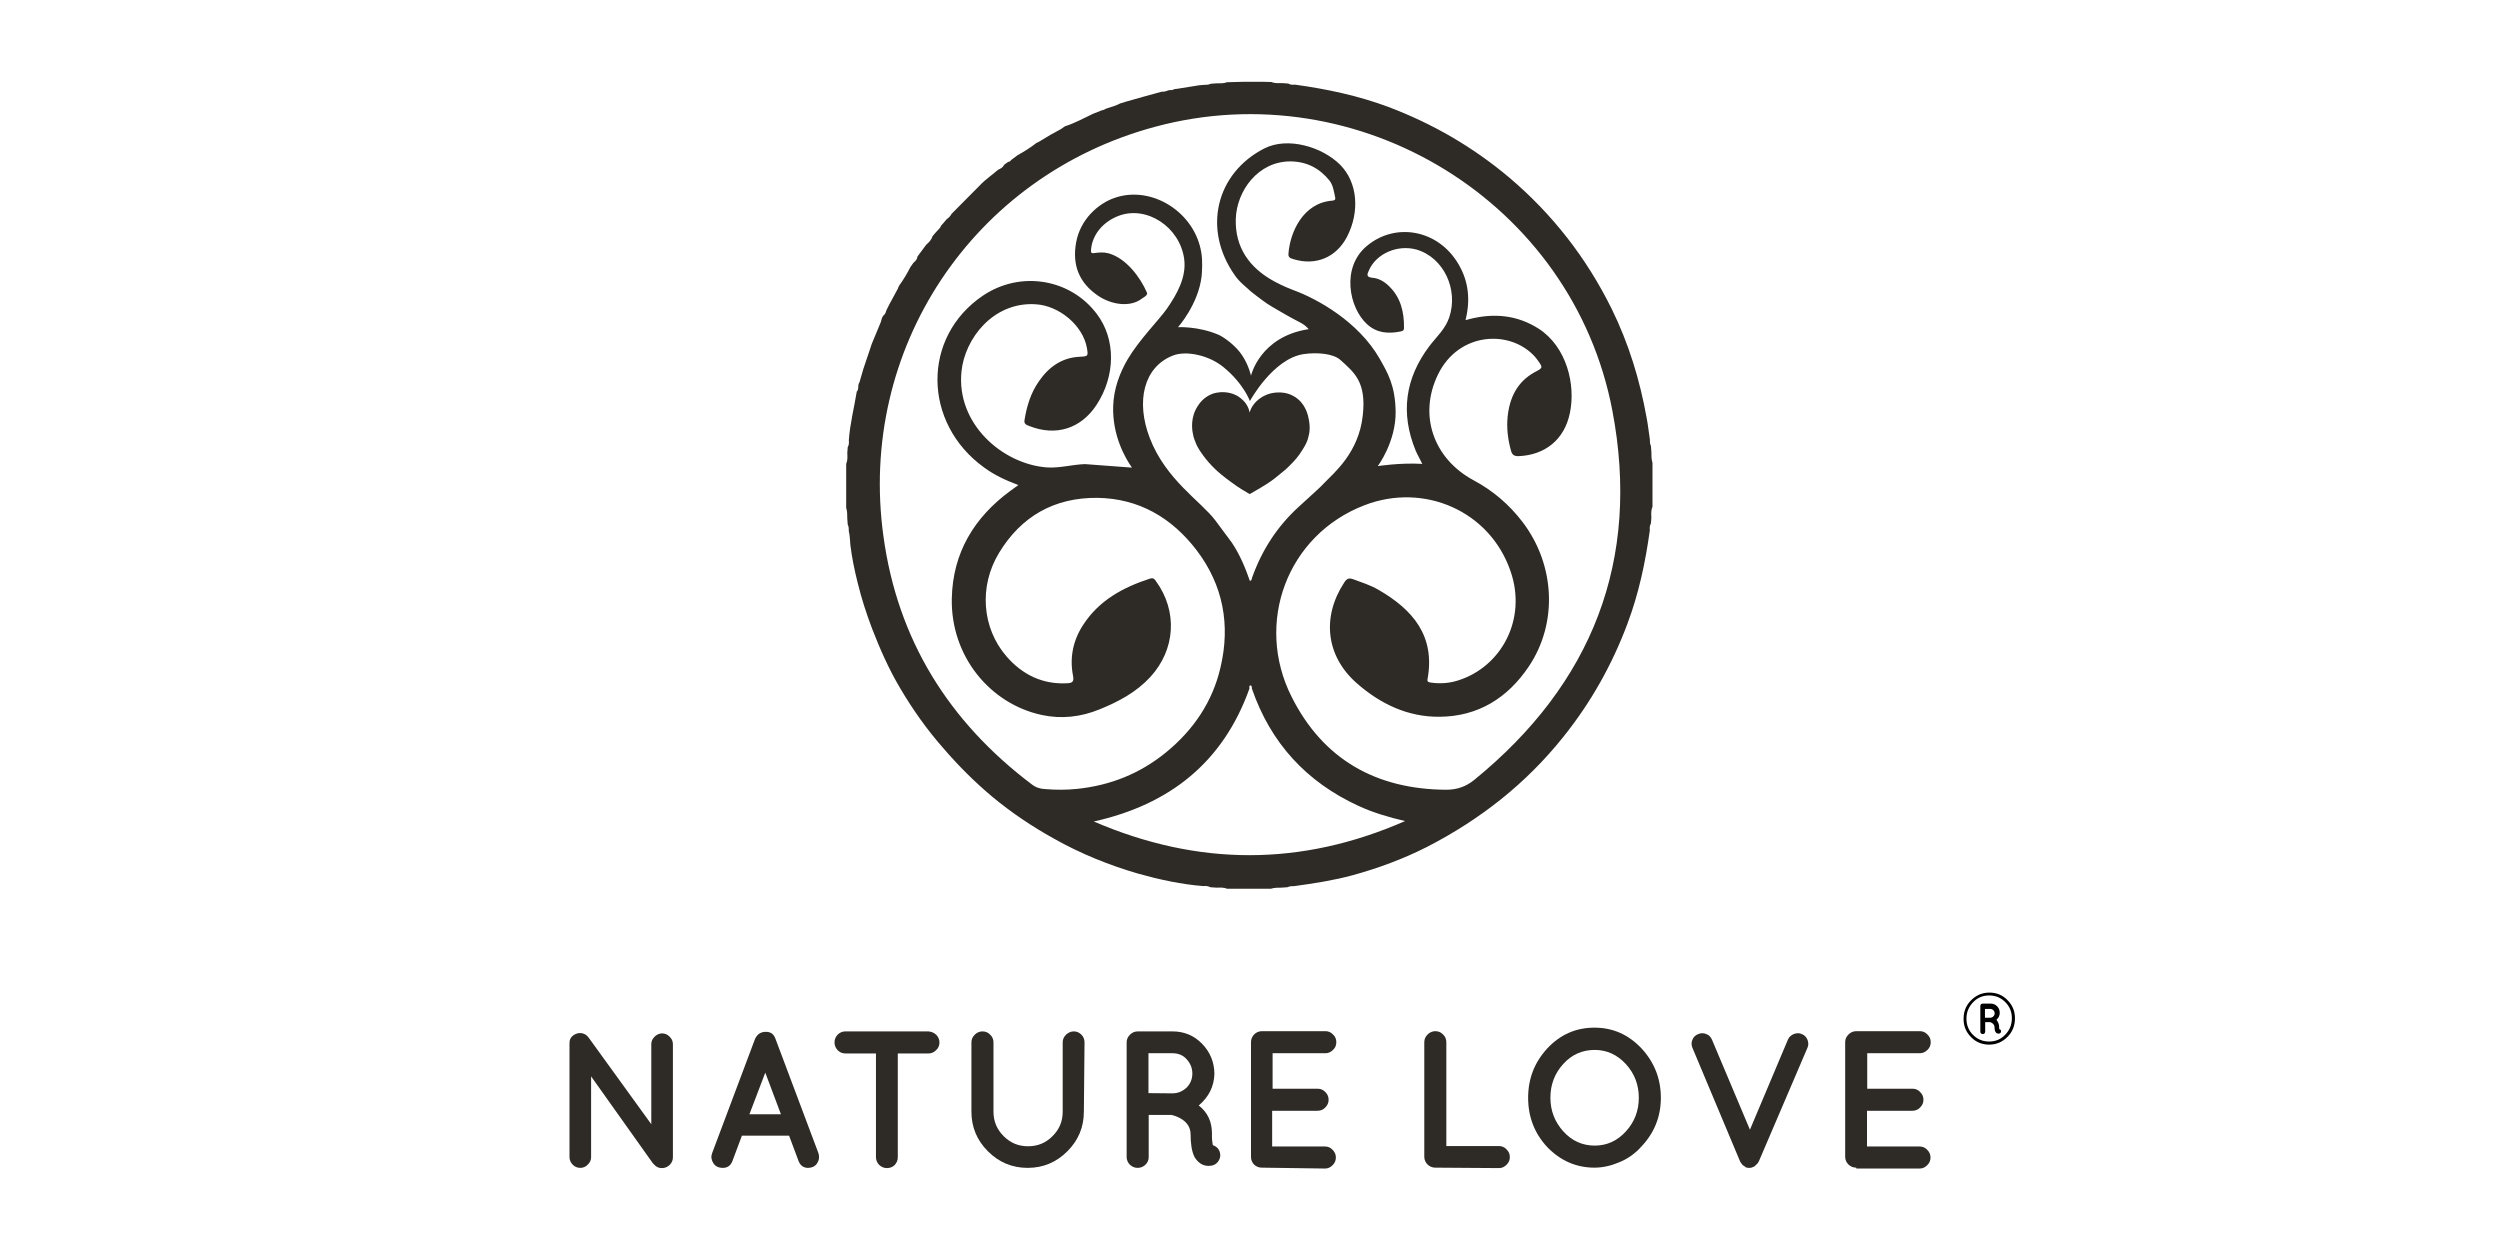 <?xml version="1.0" encoding="utf-8"?>
<svg xmlns="http://www.w3.org/2000/svg" xmlns:xlink="http://www.w3.org/1999/xlink" id="Layer_1" x="0px" y="0px" viewBox="0 0 1133.9 566.9" style="enable-background:new 0 0 1133.9 566.9;" xml:space="preserve">
<style type="text/css">
	.st0{fill:#2E2A25;}
</style>
<path class="st0" d="M566.8,224.1c-2.1-1.2-5-2.9-8.2-5.3c-2.9-2.1-6.5-4.7-10.3-9c-3.8-4.4-5.3-7.3-5.7-8.3  c-0.5-1.3-1.3-2.9-1.6-5.1c-0.3-1.4-1.2-7.1,2.3-12.3c0.7-1.1,2.6-3.9,6.4-5.4c0.5-0.2,2.7-1,5.7-0.8c3.5,0.2,5.7,1.6,6.2,1.9  c2,1.3,3.2,2.8,3.5,3.3c1.1,1.5,1.5,3.1,1.7,4c0.3-1,0.8-2.5,2.1-4c0.3-0.4,1.4-1.7,3.3-2.9c0.6-0.4,3.5-2.2,7.7-2.2  c1.2,0,3.8,0,6.7,1.6c3,1.6,4.6,4.1,5.1,5.1c1.5,2.6,1.8,4.9,2.1,6.6c0.2,1.4,0.5,3.7-0.3,6.6c-0.5,2.5-1.5,4.1-2.8,6.2  c-1.8,3-3.7,5-5.2,6.5c-1.9,2-3.6,3.4-5.4,4.8c-3.1,2.6-5.6,4.2-6.3,4.6C571.8,221.2,569.5,222.6,566.8,224.1z"/>
<g>
	<path class="st0" d="M709,334.3c12.5-15.6,22.1-32.6,29.1-51.3c5.2-13.8,8.2-28,10.2-42.5c-0.1-1.1-0.1-2.1,0.5-3.1l0,0   c0.1-0.9,0.1-1.8,0.2-2.7c-0.1-1.6-0.2-3.3,0.5-4.9l0,0c0-6.6,0-13.3,0-19.9c-0.5-1.5-0.5-3.3-0.5-4.9c-0.1-0.9-0.1-1.8-0.2-2.7   c-0.5-1-0.5-2-0.5-3.1c-0.5-3.1-0.8-6.3-1.4-9.4c-3.1-17.4-8.2-34.1-16-49.9c-11.4-23-26.8-42.8-46.4-59.4   c-16.4-13.8-34.7-24.4-54.8-32c-13.7-5.1-27.8-8.1-42.3-10.1c-1.1,0.1-2.1,0.1-3.1-0.5l0,0c-0.9-0.1-1.8-0.1-2.7-0.2   c-1.6,0-3.3,0.2-4.9-0.5l0,0c-1.3,0-2.6-0.1-3.8-0.1c-1.2,0-2.4,0-3.5,0c-1.7,0-3.5,0-5.3,0c-2.6,0.1-5,0.1-7.6,0.2l0,0   c-1.5,0.6-3.1,0.5-4.7,0.5c-0.9,0.1-1.8,0.1-2.7,0.2c-1,0.5-2,0.5-3.1,0.5c-0.7,0.1-1.5,0.1-2.2,0.2c-3.4,0.5-6.6,1.1-10,1.6   c-0.4,0-0.7,0.1-1.1,0.1c-0.7,0.5-1.5,0.5-2.5,0.5c-1.1,0.4-2.1,0.8-3.3,0.7c-5.5,1.5-11,3-16.5,4.6c-0.7,0.3-1.5,0.5-2.3,0.7   c-1.8,1-3.9,1.6-5.9,2.2c-0.2,0.2-0.3,0.2-0.5,0.1c-0.6,0.6-1.5,0.7-2.4,1c-1.2,0.5-2.3,0.9-3.5,1.4c-4.3,2-8.3,4.3-12.8,5.7   c-0.5,0.4-1.2,0.8-1.7,1.2c-1,0.5-1.9,1.1-2.9,1.6c-0.5,0.3-1,0.5-1.5,0.8c-1.8,1.1-3.6,2.2-5.5,3.3c-0.5,0.3-0.9,0.5-1.4,0.7   c-2.6,2.1-5.6,3.9-8.6,5.6c-0.9,0.7-1.9,1.4-2.8,2.1c-0.4,0.5-0.6,0.8-1.3,0.8c-0.6,0.5-1.2,0.8-1.8,1.3c-0.6,1.2-1.6,1.8-2.8,2.3   c-2.7,2.4-5.8,4.4-8.3,7.1c-4.2,4.3-8.5,8.5-12.7,12.8l-0.1,0.1c-0.5,1-1.3,1.8-2.2,2.4c-0.5,0.6-1.1,1.3-1.7,2   c-0.3,0.3-0.5,0.5-0.8,0.9c-0.4,1.1-1.2,1.7-1.9,2.5c-0.6,0.7-1.4,1.5-2,2.3c-0.5,1.6-1.6,2.8-2.9,3.9c-1.4,1.8-2.6,3.6-4,5.4l0,0   l0,0c-0.1,1.3-0.9,2-1.8,2.8c-0.5,0.6-0.8,1.3-1.3,1.8l0,0c-1.5,3-3.2,5.8-5.2,8.6c-0.2,0.5-0.5,0.9-0.6,1.4   c-1.3,2.4-2.6,4.8-3.9,7.2c-0.5,0.9-0.9,1.8-1.3,2.6c-0.2,0.8-0.4,1.6-1.2,2.2c-0.8,0.8-1,2-1.3,3.1c-1.3,3.1-2.6,6.2-3.9,9.4   c-0.2,0.5-0.5,1.2-0.6,1.7c-1.1,3.4-2.3,6.7-3.4,10.1c-0.6,2.1-1.2,4.1-1.8,6.2c-1,1.2,0,3-1.2,4.1c-1.2,7.4-3.1,14.7-3.6,22.1   c0.1,1.1,0.1,2.1-0.5,3.1l0,0c-0.1,0.9-0.1,1.8-0.2,2.7c0.1,1.6,0.2,3.3-0.5,4.9l0,0l0,0c0,6.6,0,13.2,0,19.9   c0.5,1.5,0.5,3.3,0.5,4.9c0.1,0.9,0.1,1.8,0.2,2.7c0.5,1,0.5,2,0.5,3.1c0.5,2,0.5,4.1,0.7,6.2c0.7,5.8,1.9,11.5,3.3,17.1   c1.7,7,3.9,13.8,6.5,20.7c3.6,9.3,7.6,18.4,12.7,27c5.7,9.7,12.2,18.9,19.7,27.4c6.8,7.9,14.2,15.3,22.2,22   c8.7,7.2,17.9,13.4,27.8,18.9c12.2,6.9,25.1,12.1,38.5,16c9.7,2.7,19.4,4.8,29.4,5.6c1.1-0.1,2.1-0.1,3.1,0.5l0,0   c0.9,0.1,1.8,0.1,2.7,0.2c1.6,0,3.3-0.2,4.9,0.5l0,0c6.6,0,13.2,0,19.9,0c1.6-0.5,3.3-0.5,4.9-0.5c0.9-0.1,1.8-0.1,2.7-0.2   c1-0.5,2-0.5,3.1-0.5c8.8-1.2,17.8-2.6,26.3-4.9c11.7-3.2,23-7.4,33.7-12.8C671.6,371.6,692.2,355.3,709,334.3z M492.1,210.5   c-5.8,0.2-11.5,1.9-17.3,1.5c-20.1-1.5-41.2-19.8-38.7-43.6c1.5-14.8,14.4-31.6,33.6-30.4c10.7,0.6,21.5,9.6,23.3,19.9   c0.6,3.6,0.5,3.7-3,3.9c-8.4,0.3-14.4,4.7-18.9,11.3c-3.6,5.2-5.4,11.1-6.4,17.3c-0.4,1.9,0.8,2.3,2.1,2.8   c12,4.8,23.4,1.3,30.5-9.5c8.7-13.2,8.9-29.9,0.1-41.4c-12.1-16-34.7-19.6-51.6-8.2c-27.8,18.8-27.3,57.8,0.5,77.9   c4.6,3.4,9.7,5.8,15.6,8c-1.5,1.1-2.5,1.8-3.6,2.6c-16.5,12.1-26.2,28.2-26.6,48.9c-0.5,26.2,17.4,47.8,40.9,52.8   c8.9,1.9,17.7,0.9,26.2-2.6c8.6-3.5,16.5-7.7,22.9-14.6c11.5-12.5,12.5-29.9,2.6-43.5c-0.6-0.9-1.1-1.6-2.6-1.2   c-12.4,4-23.4,10-30.6,21.3c-4.5,7-6,14.8-4.4,22.9c0.5,2.6-0.4,3.2-2.6,3.3c-11.3,0.6-20.4-3.9-27.6-12.2   c-11.1-12.8-12.6-31.7-3.4-46.9c10.1-16.7,25.2-25.2,44.7-25c18.8,0.3,33.6,9,44.9,23.7c12.1,15.9,15.4,33.9,10.9,53.1   c-3.6,15.7-12.3,28.5-24.8,38.7c-11.8,9.6-25.1,14.9-40.2,16.5c-4.8,0.5-9.7,0.5-14.5,0.1c-2.3-0.1-4.3-0.7-6.2-2.2   c-37.6-28.4-60.8-65.6-67.2-112.4c-11.8-85,40.6-163.6,123.2-185.8c92.7-25,189.4,34.3,207.4,128.7c12.9,67.9-9.1,123.9-62.6,167.5   c-3.8,3.1-7.9,4.5-12.8,4.5c-31.7-0.2-55.8-13.7-70.1-42.2c-16.8-33.4-2.1-73.4,33.2-86.9c26.9-10.3,56.7,2.6,66.1,29.9   c7.6,21.8-4.1,43.4-23.7,49.6c-4,1.3-8.2,1.6-12.4,1c-1.1-0.2-1.8-0.3-1.5-1.7c3.5-19.5-6.7-31.4-22.3-40.4   c-3.6-2.1-7.7-3.4-11.5-4.8c-2-0.7-2.9-0.2-4,1.5c-10.3,15.7-8.3,33.4,5.7,45.7c10.6,9.3,23,15.3,37.4,15.2   c17.6-0.1,31-8.5,40.6-22.8c13.3-19.8,11.9-46.2-2.8-65.5c-6.1-8-13.5-14.3-22.3-19c-18-9.7-25.1-29.4-16.1-47.9   c9.4-19.4,32.7-20.5,43.9-8.2c0.4,0.5,0.8,0.9,1.2,1.5c2.6,3.6,2.6,3.6-1.2,5.6c-8,4.4-11.4,11.6-12.3,20.2   c-0.5,5.2,0.1,10.2,1.5,15.3c0.5,1.9,1.3,2.6,3.4,2.6c12.1-0.5,20.8-7.5,23.3-19.4c2.8-12.9-1.4-30.2-14.1-38.4   c-9.7-6.2-20.2-7.2-31.3-4.4c-0.5,0.1-0.9,0.3-1.9,0.5c2.3-9.2,1.4-17.6-3.2-25.4c-9.1-15.6-28.5-19.2-41.6-8.2   c-11.7,9.8-8,28.1,0.2,35.5c4.4,4,9.7,4.4,15.3,3.2c0.9-0.2,1.4-0.5,1.4-1.5c0.1-7.3-1.5-14.1-7.1-19.3c-2-1.9-4.5-3.3-7.2-3.5   c-2.9-0.3-2.5-1.5-1.6-3.4c3.3-7.6,13-11.8,21.6-9.4c12.3,3.6,19.1,18.1,14.8,30.8c-1.8,5.3-5.8,8.8-9,13   c-11,14.6-13.2,30.4-6.2,47.4c0.8,1.9,1.9,3.7,3,6c-9.9-0.6-20.2,1-20.2,1s8.3-11,8.1-24.8c-0.2-11.8-3.6-17.5-7.3-24   c-9.6-16.7-28.2-27.1-39.3-31.1c-1.3-0.5-4.4-1.7-8.5-3.9c-11.2-6.1-17.8-15.4-17.4-28.3c0.4-12.8,10.2-26.2,24.9-26.1   c7.3,0.1,13.1,3.1,17.6,8.7c1.7,2.2,2,5,2.6,7.7c0.2,1.1-0.4,1.3-1.3,1.4c-13.4,1-19.2,14.5-19.9,24c-0.2,1.8,0.9,2.1,2.1,2.5   c10.2,3.2,19.6-0.7,24.5-10.2c5.8-11.3,4.8-24.6-3.2-32.6c-8-8-23.6-12.8-34.3-7.4c-22,11.2-28.2,36.7-13.4,57.6   c0.7,1.1,2.3,2.9,3.9,4.3c4.7,4.1,1.6,1.7,6.3,5.3c4.4,3.3,4.7,3.5,9.2,6.1c11.1,6.6,11,5.4,14.1,8.7h-0.1   c-22.1,3.4-26.1,21.1-26.1,21.1s-1-4.6-3.8-8.9c-3-4.8-8.7-8.7-11-9.7c-9.2-3.9-18.3-3.4-18.3-3.4s9.2-10.3,10.7-23.1   c0.2-2,0.5-7-0.1-10.5c-2.8-18.5-22.6-31-39.5-25c-7.4,2.6-15.4,9.7-17.3,20.1c-1.9,10.4,1.4,18.4,9.9,24.2   c5.8,4,14.6,5.6,20.1,1.2c0.7-0.5,2.6-1.4,2.1-2.6c-3.1-7.1-9.5-15.6-17.4-17.8c-2.2-0.6-4.4-0.4-6.6-0.1c-1.4,0.2-1.5-0.4-1.3-2.1   c0.8-6.8,5.8-12.2,12.2-14.7c12.9-5.1,28.1,5,30,19.5c1.1,8.2-3.3,16-7.9,22.6c-3.6,5.1-12.5,14-17.7,22.8   c-3.8,6.5-6.3,13.5-6.6,21.1c-0.5,13.5,5.5,23.8,8.5,28.1L492.1,210.5z M551.2,236c-6.6-8.7-22.4-18.4-29.7-37.3   c-6.5-16.9-2.6-32.3,10.4-37.4c5.9-2.4,16.3-0.3,23,5.2c9.2,7.5,12,15.4,12,15.4s10.4-19.2,24.4-21.3c6.4-0.9,13.5-0.2,16.7,2.7   c6.3,5.7,11.8,10,10.1,25.1c-1.8,16.9-13,26-17.6,30.8c-2.5,2.6-3.3,3.2-11.6,10.8c-9.7,8.9-16.6,19.6-21,32c-0.2,0.5,0,1.2-1,1.5   c-2.1-6.1-4.6-12-8.2-17.4L551.2,236z M496.1,372.6c34.6-7.7,58.7-27,70.6-60.3c0-0.6-0.3-1.5,0.6-1.4c0.5,0.1,0.5,0.8,0.5,1.4   c8.5,24.7,24.7,42.3,48.3,53.2c6.7,3.1,13.9,5.2,21.2,6.9C590.3,393,543.5,393,496.1,372.6z"/>
</g>
<g>
	<path class="st0" d="M268.1,488.2v36.6c0,1.3-0.5,2.5-1.5,3.4c-0.9,1-2.1,1.5-3.4,1.5s-2.5-0.5-3.4-1.4c-0.9-0.9-1.5-2.1-1.5-3.5   v-51.3c-0.1-1.7,0.5-3,1.7-3.9c1.3-0.9,2.6-1.2,3.8-1s2.3,0.8,3.1,1.9l28.5,39.4v-36.3c0-1.3,0.5-2.4,1.5-3.4   c0.9-0.9,2.1-1.5,3.4-1.5s2.5,0.5,3.4,1.5c1,0.9,1.5,2.1,1.5,3.4v51.3c0,1.4-0.5,2.5-1.5,3.5c-1,0.9-2.1,1.4-3.5,1.4   s-2.6-0.5-3.6-1.7c-0.3-0.3-0.4-0.4-0.5-0.5L268.1,488.2z"/>
	<path class="st0" d="M362.2,526.6l-4.3-11.5h-21.4l-4.3,11.5c-0.8,2.1-2.3,3.1-4.3,3.1c-2,0-3.5-0.7-4.4-2.2   c-0.9-1.5-1.1-2.9-0.5-4.5l19.5-51.9c0.5-0.9,1-1.7,1.9-2.3c0.8-0.5,1.8-0.8,2.7-0.8c2.3-0.1,3.8,0.9,4.6,3.1l19.5,51.9   c0.5,1.5,0.4,3-0.5,4.5c-0.9,1.5-2.4,2.2-4.4,2.2C364.3,529.6,363,528.6,362.2,526.6z M339.9,505.4h14.3l-7.1-18.9L339.9,505.4z"/>
	<path class="st0" d="M424.6,469.3c0.9,0.9,1.5,2.1,1.5,3.5s-0.5,2.6-1.5,3.5c-1,1-2.1,1.5-3.4,1.5h-14v47.1c0,1.4-0.5,2.5-1.4,3.5   c-0.9,0.9-2.1,1.4-3.5,1.4s-2.5-0.5-3.5-1.4c-0.9-0.9-1.5-2.1-1.5-3.5v-47.1h-13.9c-1.4,0-2.5-0.5-3.5-1.5c-0.9-1-1.4-2.1-1.4-3.5   s0.5-2.5,1.4-3.5c0.9-0.9,2.1-1.5,3.5-1.5h37.6C422.5,467.9,423.6,468.4,424.6,469.3z"/>
	<path class="st0" d="M491.6,504.2c0,7-2.5,13-7.5,18c-5,5-11,7.5-18,7.5s-13-2.5-18-7.5c-5-5-7.5-11-7.5-18v-31.4   c0-1.4,0.5-2.5,1.5-3.5c0.9-0.9,2.1-1.5,3.5-1.5c1.4,0,2.6,0.5,3.5,1.5c1,0.9,1.5,2.1,1.5,3.5v31.4c0,4.3,1.5,8,4.6,11.1   c3.1,3.1,6.7,4.6,11.1,4.6c4.4,0,8-1.5,11.1-4.6c3.1-3.1,4.6-6.7,4.6-11.1v-31.4c0-1.4,0.5-2.5,1.5-3.5c1-0.9,2.1-1.5,3.5-1.5   c1.4,0,2.5,0.5,3.5,1.5c0.9,0.9,1.4,2.1,1.4,3.5L491.6,504.2L491.6,504.2z"/>
	<path class="st0" d="M543.7,501.4c4,3.1,6,7.3,6,12.8c-0.1,1.9,0.1,3.6,0.4,5.2c1.5,0.5,2.6,1.5,3.1,3s0.3,3-0.7,4.4   c-1,1.4-2.5,2-4.3,2h-0.1c-2.6,0-4.7-1.4-6.3-4c-1.3-2.6-1.8-6.1-1.8-10.6c-0.1-2.7-1.4-4.8-3.7-6.4c-1.5-1-3.2-1.7-4.9-2.1h-10.4   v19.1c0,1.4-0.5,2.5-1.5,3.5c-1,0.9-2.1,1.4-3.5,1.4s-2.5-0.5-3.5-1.4c-0.9-0.9-1.5-2.1-1.5-3.5v-52c0-1.4,0.5-2.5,1.5-3.5   c0.9-0.9,2.1-1.5,3.5-1.5h15.8c5.2,0,9.7,1.8,13.4,5.6c3.6,3.7,5.6,8.3,5.6,13.8C550.6,492.8,548.3,497.5,543.7,501.4z    M531.7,495.9c2.6,0,4.6-0.9,6.5-2.6c1.7-1.7,2.6-3.9,2.6-6.4s-0.9-4.6-2.6-6.5s-3.9-2.7-6.5-2.7h-10.8v18.1L531.7,495.9   L531.7,495.9z"/>
	<path class="st0" d="M572.3,529.6c-1.4,0-2.5-0.5-3.5-1.4c-0.9-0.9-1.4-2.1-1.4-3.5v-52c0-1.4,0.5-2.5,1.4-3.5   c0.9-0.9,2.1-1.5,3.5-1.5h28.9c1.3,0,2.5,0.5,3.4,1.5c1,0.9,1.5,2.1,1.5,3.5s-0.5,2.6-1.5,3.5c-1,1-2.1,1.5-3.4,1.5h-24v16.1h20.5   c1.3,0,2.5,0.5,3.4,1.5c1,1,1.5,2.1,1.5,3.5s-0.5,2.5-1.5,3.5c-0.9,1-2.1,1.5-3.5,1.5H577v16.2h24c1.3,0,2.5,0.5,3.4,1.5   c1,1,1.5,2.1,1.5,3.5s-0.5,2.5-1.5,3.5s-2.1,1.5-3.4,1.5L572.3,529.6L572.3,529.6L572.3,529.6z"/>
	<path class="st0" d="M651,529.6c-1.4,0-2.5-0.5-3.5-1.4c-0.9-0.9-1.5-2.1-1.5-3.5v-52c0-1.4,0.5-2.5,1.5-3.5   c0.9-0.9,2.1-1.5,3.5-1.5c1.4,0,2.6,0.5,3.5,1.5c1,0.9,1.5,2.1,1.5,3.5v47.1h23.9c1.3,0,2.5,0.5,3.4,1.5c1,1,1.5,2.1,1.5,3.5   s-0.5,2.5-1.5,3.5c-1,1-2.1,1.5-3.4,1.5L651,529.6L651,529.6z"/>
	<path class="st0" d="M701.8,520.3c-5.8-6.2-8.7-13.7-8.7-22.4c0-8.7,2.9-16.1,8.7-22.4c5.8-6.2,12.9-9.4,21.4-9.4   c8.4,0,15.5,3.2,21.4,9.5c5.8,6.3,8.7,13.8,8.7,22.3c0,8.6-3,16-8.9,22.2c-2.6,2.9-5.8,5.3-9.6,6.9c-3.7,1.6-7.6,2.6-11.6,2.6   C715,529.6,707.8,526.5,701.8,520.3z M703.2,497.9c0,5.9,2,11,5.9,15.3c3.9,4.3,8.7,6.4,14.2,6.4c5.6,0,10.3-2.2,14.2-6.5   s5.8-9.4,5.8-15.2s-1.9-10.9-5.8-15.2c-3.9-4.3-8.7-6.5-14.2-6.5c-5.6,0-10.4,2.1-14.3,6.4C705.1,486.9,703.2,492,703.2,497.9z"/>
	<path class="st0" d="M791.8,529.3c-0.2,0-0.5-0.2-0.8-0.5h-0.1c-0.1-0.1-0.3-0.2-0.6-0.5c-0.1-0.1-0.2-0.3-0.3-0.4   c-0.1-0.2-0.2-0.3-0.3-0.3c-0.1-0.1-0.1-0.2-0.2-0.4c-0.1-0.2-0.2-0.4-0.3-0.5l-21.6-51.5c-0.5-1.2-0.5-2.4,0-3.6   c0.5-1.3,1.4-2.1,2.7-2.6c1.2-0.5,2.4-0.5,3.6,0c1.3,0.5,2.1,1.4,2.6,2.6l17.2,40.8l17.2-40.8c0.5-1.3,1.5-2.1,2.7-2.6   c1.3-0.5,2.5-0.5,3.6,0c1.3,0.5,2.1,1.4,2.6,2.6c0.5,1.3,0.5,2.5,0,3.6l-22,51.4l-0.4,0.7c0,0.1,0,0.1-0.1,0.2l-1.2,1.2   c-0.1,0.1-0.3,0.3-0.5,0.4c-0.3,0.1-0.6,0.3-1.2,0.5h-0.2c-0.3,0.1-0.5,0.1-0.9,0.1c-0.4,0-0.6,0-0.8-0.1h-0.2   c-0.3-0.1-0.5-0.2-0.7-0.2L791.8,529.3L791.8,529.3z"/>
	<path class="st0" d="M841.9,529.6c-1.4,0-2.5-0.5-3.5-1.4c-0.9-0.9-1.5-2.1-1.5-3.5v-52c0-1.4,0.5-2.5,1.5-3.5   c0.9-0.9,2.1-1.5,3.5-1.5h28.9c1.3,0,2.5,0.5,3.4,1.5c1,0.9,1.5,2.1,1.5,3.5s-0.5,2.6-1.5,3.5c-1,1-2.1,1.5-3.4,1.5h-23.9v16.1   h20.6c1.3,0,2.5,0.5,3.4,1.5c1,1,1.5,2.1,1.5,3.5s-0.5,2.5-1.5,3.5c-0.9,1-2.1,1.5-3.5,1.5h-20.6v16.2h23.9c1.3,0,2.5,0.5,3.4,1.5   c1,1,1.5,2.1,1.5,3.5s-0.5,2.5-1.5,3.5s-2.1,1.5-3.4,1.5H842L841.9,529.6L841.9,529.6z"/>
</g>
<g>
	<path d="M910.5,470.3c-2.3,2.3-5,3.5-8.3,3.5c-3.2,0-6-1.1-8.2-3.4c-2.3-2.3-3.4-5-3.4-8.2V462c0-3.2,1.1-6,3.4-8.3   c2.3-2.3,5-3.5,8.3-3.5c3.2,0,6,1.1,8.2,3.4c2.3,2.3,3.4,5,3.4,8.2v0.1C913.9,465.2,912.8,468,910.5,470.3z M894.9,469.4   c2,2,4.4,3,7.3,3s5.3-1,7.3-3.1c2-2.1,3-4.5,3-7.4v-0.1c0-2.9-1-5.3-3-7.3c-2-2-4.4-3-7.3-3s-5.3,1-7.3,3.1c-2,2.1-3,4.5-3,7.4v0.1   C891.9,464.9,892.9,467.4,894.9,469.4z M906.7,465.6l0.1,1.2c0.5,0.1,0.8,0.4,0.8,0.9c0,0.6-0.3,1-0.9,1.1c-0.1,0-0.2,0-0.3,0   c-1.2,0-1.8-1.1-1.8-3.3c-0.2-0.9-0.8-1.5-1.9-1.9h-2.3v4.3c0,0.3-0.1,0.6-0.3,0.8c-0.2,0.2-0.5,0.3-0.8,0.3   c-0.7,0-1.1-0.4-1.1-1.1v-11.6c0-0.7,0.4-1.1,1.1-1.1h3.6c1.2,0,2.1,0.4,2.9,1.2c0.8,0.8,1.2,1.8,1.2,3s-0.5,2.3-1.5,3.1   C906.2,463.5,906.7,464.4,906.7,465.6z M902.7,461.6c0.5,0,1-0.2,1.4-0.6c0.4-0.4,0.6-0.9,0.6-1.4s-0.2-1-0.6-1.4   c-0.4-0.4-0.9-0.6-1.4-0.6h-2.4v4H902.7z"/>
</g>
</svg>
